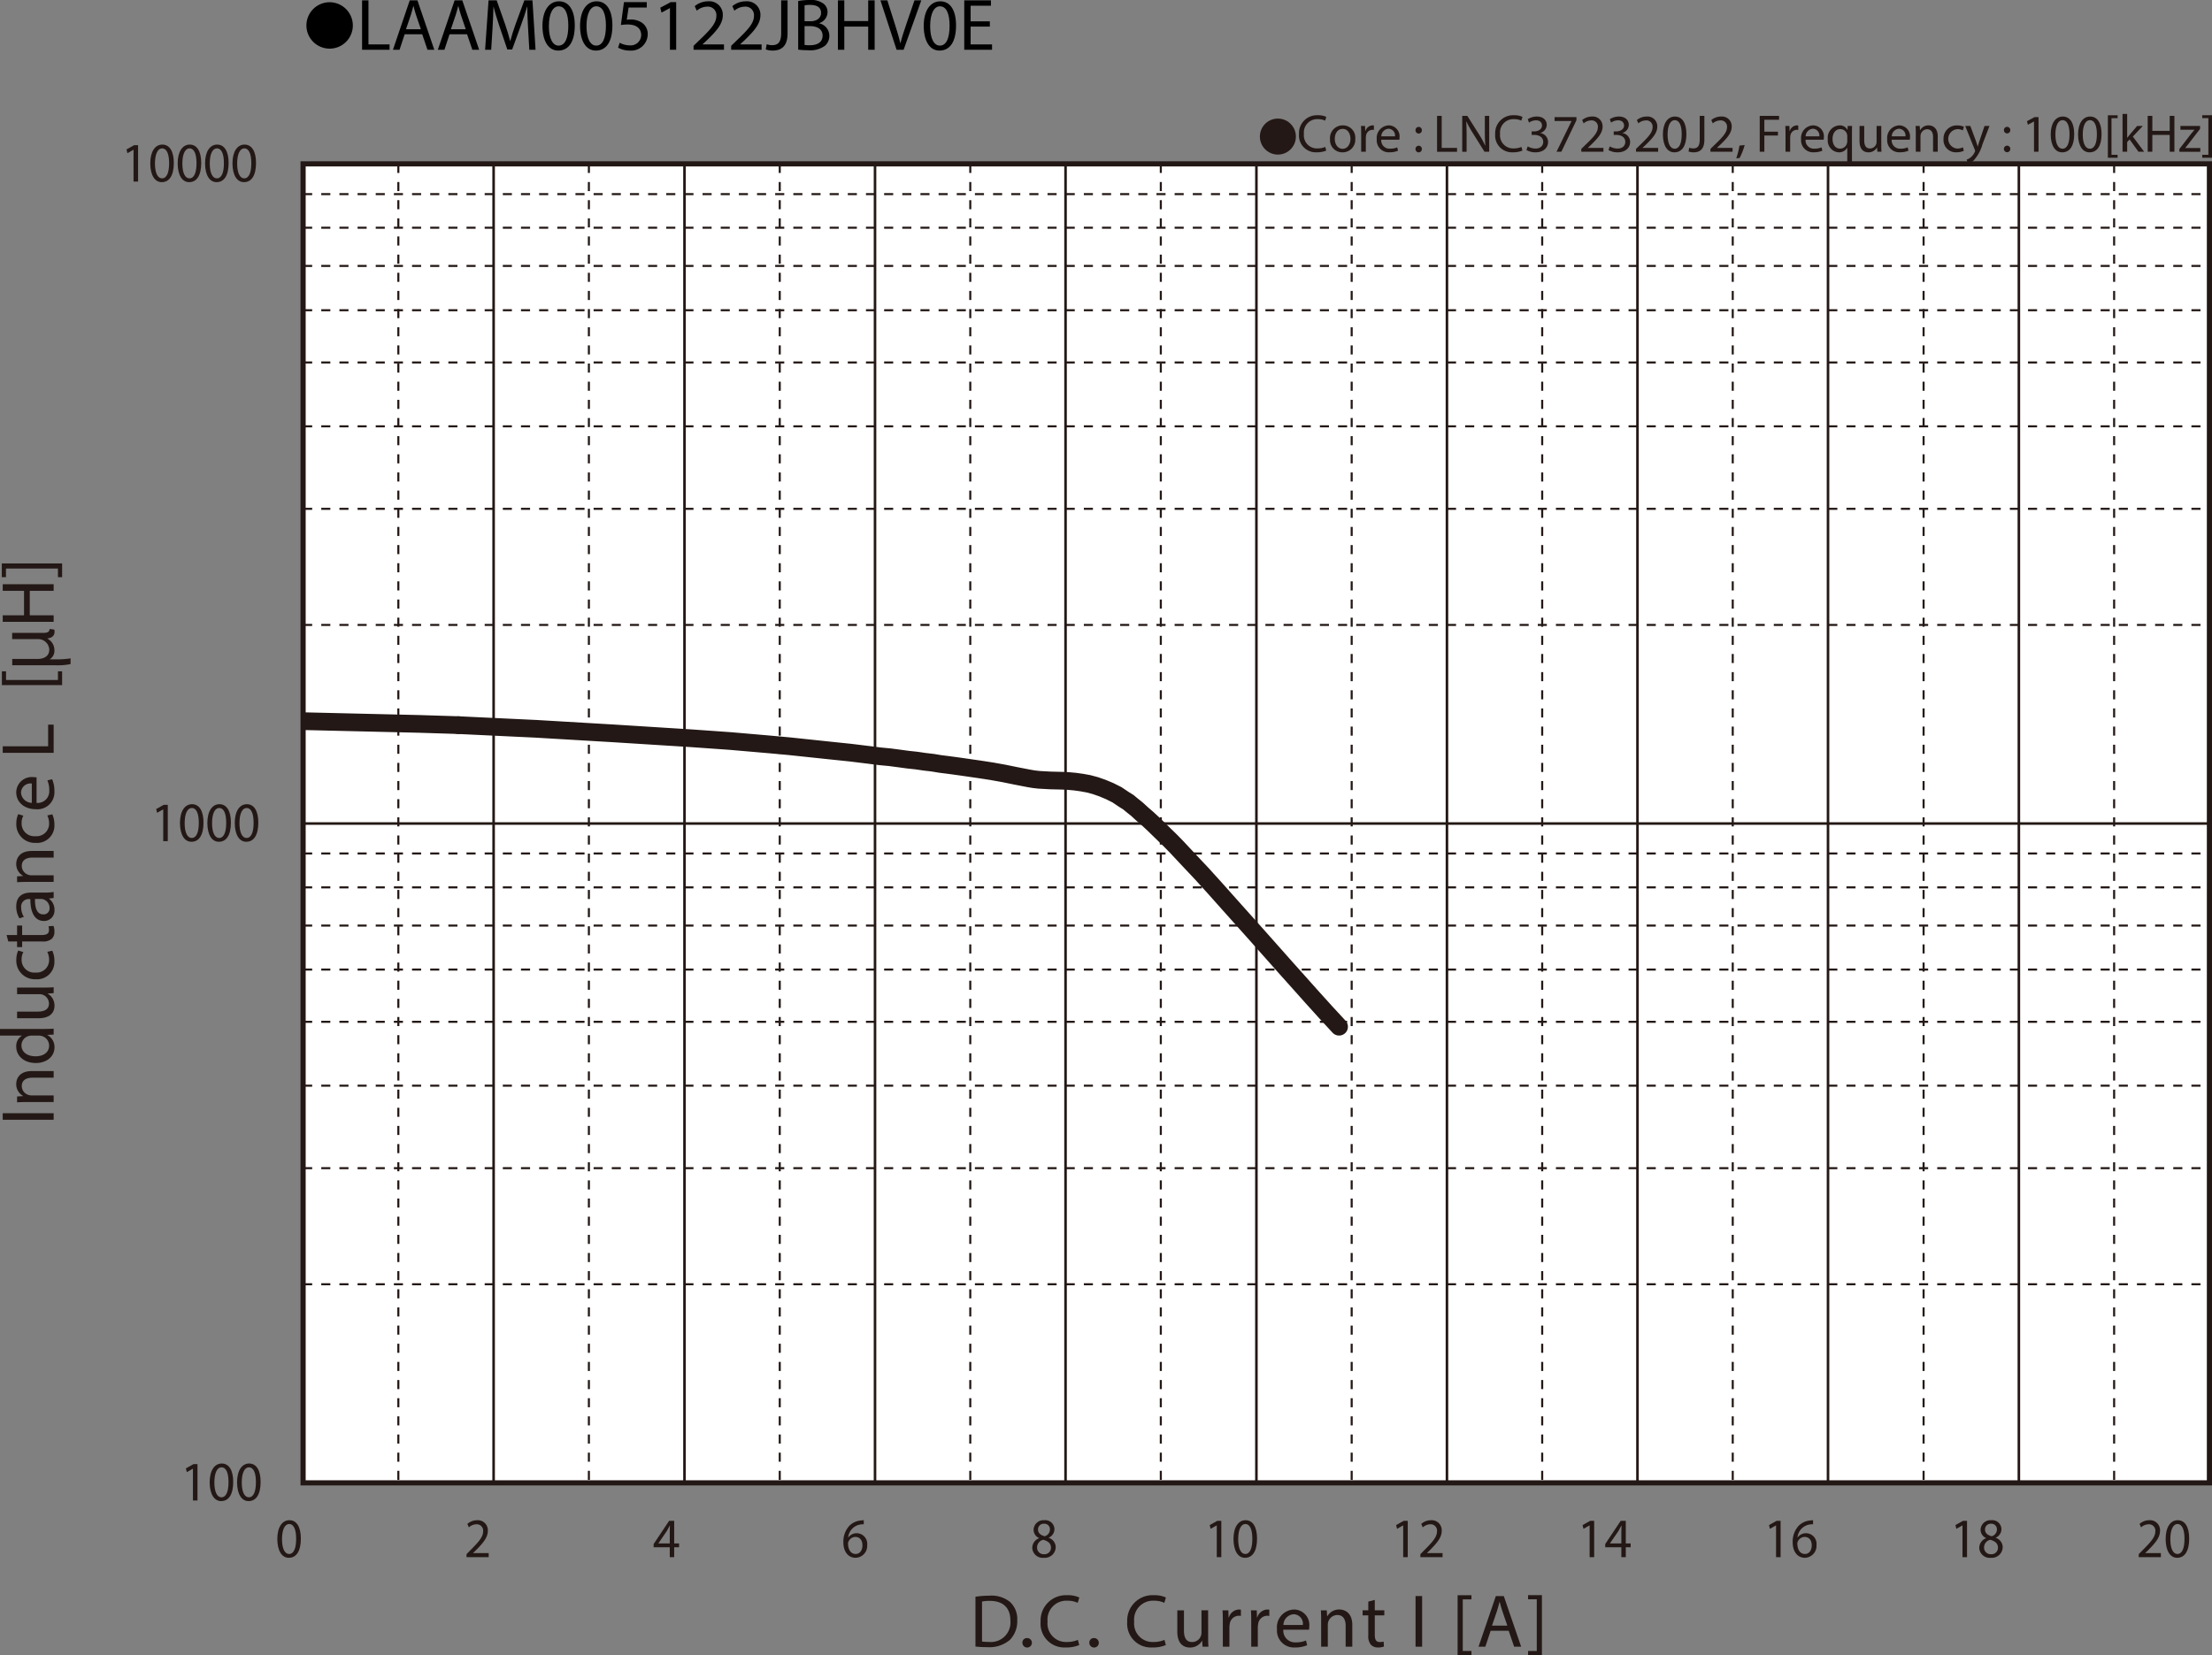 <svg id="レイヤー_1" data-name="レイヤー 1" xmlns="http://www.w3.org/2000/svg" xmlns:xlink="http://www.w3.org/1999/xlink" viewBox="0 0 331.857 248.379">
  <rect x="0" y="0" width="331.857" height="248.379" fill="#808080" stroke="none"/>
  <defs>
    <style>
      .cls-1, .cls-4, .cls-5, .cls-6, .cls-8 {
        fill: none;
      }

      .cls-2 {
        fill: #231815;
      }

      .cls-3 {
        fill: #fff;
      }

      .cls-4, .cls-5, .cls-6, .cls-8 {
        stroke: #231815;
      }

      .cls-4, .cls-5 {
        stroke-miterlimit: 3.864;
      }

      .cls-4 {
        stroke-width: 0.309px;
        stroke-dasharray: 1.362 1.362;
      }

      .cls-5 {
        stroke-width: 0.386px;
      }

      .cls-6 {
        stroke-miterlimit: 10;
        stroke-width: 0.773px;
      }

      .cls-7 {
        clip-path: url(#clip-path);
      }

      .cls-8 {
        stroke-linecap: round;
        stroke-linejoin: round;
        stroke-width: 2.656px;
      }
    </style>
    <clipPath id="clip-path" transform="translate(-1.921 -9.944)">
      <rect class="cls-1" x="47.416" y="116.645" width="25.051" height="3.759"/>
    </clipPath>
  </defs>
  <title>AM_DC-Bias2-LAAM005122JBHV0E</title>
  <g>
    <path class="cls-2" d="M193.637,27.741a2.699,2.699,0,1,1-2.699,2.698A2.695,2.695,0,0,1,193.637,27.741Z" transform="translate(-1.921 -9.944)"/>
    <path class="cls-2" d="M200.892,32.542a3.453,3.453,0,0,1-1.423.256,2.519,2.519,0,0,1-2.663-2.727,2.682,2.682,0,0,1,2.814-2.831,2.891,2.891,0,0,1,1.279.24l-.167.568a2.54,2.54,0,0,0-1.088-.224,2.004,2.004,0,0,0-2.103,2.223,1.959,1.959,0,0,0,2.071,2.167,2.789,2.789,0,0,0,1.136-.224Z" transform="translate(-1.921 -9.944)"/>
    <path class="cls-2" d="M205.244,30.751a1.892,1.892,0,0,1-1.928,2.055,1.84,1.84,0,0,1-1.855-1.991,1.89,1.89,0,0,1,1.919-2.055A1.833,1.833,0,0,1,205.244,30.751Zm-3.07.04c0,.847.487,1.487,1.176,1.487.671,0,1.175-.631,1.175-1.503,0-.656-.328-1.487-1.159-1.487S202.174,30.055,202.174,30.791Z" transform="translate(-1.921 -9.944)"/>
    <path class="cls-2" d="M206.133,30.055c0-.456-.008-.848-.031-1.208h.615l.024.76h.032a1.161,1.161,0,0,1,1.071-.848.765.765,0,0,1,.2.024v.664a1.051,1.051,0,0,0-.24-.024.986.986,0,0,0-.943.903,2.023,2.023,0,0,0-.032.328v2.063h-.696Z" transform="translate(-1.921 -9.944)"/>
    <path class="cls-2" d="M209.142,30.911a1.24,1.24,0,0,0,1.327,1.343,2.544,2.544,0,0,0,1.071-.2l.12.503a3.129,3.129,0,0,1-1.287.24,1.798,1.798,0,0,1-1.903-1.951,1.879,1.879,0,0,1,1.815-2.087,1.639,1.639,0,0,1,1.599,1.823,2.477,2.477,0,0,1-.024.328Zm2.062-.503a1.001,1.001,0,0,0-.976-1.143,1.166,1.166,0,0,0-1.079,1.143Z" transform="translate(-1.921 -9.944)"/>
    <path class="cls-2" d="M214.285,29.487a.476.476,0,1,1,.951,0,.476.476,0,1,1-.951,0Zm0,2.823a.476.476,0,1,1,.951,0,.476.476,0,1,1-.951,0Z" transform="translate(-1.921 -9.944)"/>
    <path class="cls-2" d="M217.518,27.329h.695v4.806h2.303v.584h-2.998Z" transform="translate(-1.921 -9.944)"/>
    <path class="cls-2" d="M221.293,32.718V27.329h.76l1.727,2.727a15.176,15.176,0,0,1,.968,1.751l.017-.008c-.065-.72-.08-1.375-.08-2.215V27.329h.655v5.389h-.704l-1.711-2.734a17.14,17.14,0,0,1-1.007-1.799l-.024.008c.04.68.057,1.327.057,2.223v2.303Z" transform="translate(-1.921 -9.944)"/>
    <path class="cls-2" d="M230.323,32.542a3.452,3.452,0,0,1-1.423.256,2.519,2.519,0,0,1-2.663-2.727,2.682,2.682,0,0,1,2.814-2.831,2.891,2.891,0,0,1,1.279.24l-.167.568a2.541,2.541,0,0,0-1.088-.224,2.004,2.004,0,0,0-2.103,2.223,1.959,1.959,0,0,0,2.071,2.167A2.79,2.79,0,0,0,230.18,31.99Z" transform="translate(-1.921 -9.944)"/>
    <path class="cls-2" d="M231.117,31.91a2.351,2.351,0,0,0,1.151.328c.903,0,1.183-.576,1.175-1.008-.008-.728-.663-1.039-1.343-1.039h-.392v-.528h.392c.512,0,1.159-.264,1.159-.879,0-.416-.264-.784-.911-.784a1.911,1.911,0,0,0-1.04.344l-.184-.512a2.472,2.472,0,0,1,1.359-.4c1.023,0,1.487.608,1.487,1.239a1.29,1.29,0,0,1-.96,1.224v.016a1.354,1.354,0,0,1,1.16,1.335c0,.832-.648,1.559-1.895,1.559a2.64,2.64,0,0,1-1.351-.352Z" transform="translate(-1.921 -9.944)"/>
    <path class="cls-2" d="M238.428,27.52v.464l-2.264,4.733h-.727l2.254-4.598v-.016h-2.543v-.584Z" transform="translate(-1.921 -9.944)"/>
    <path class="cls-2" d="M239.157,32.718v-.432l.552-.536c1.327-1.264,1.927-1.935,1.935-2.719a.927.927,0,0,0-1.031-1.015,1.772,1.772,0,0,0-1.103.44l-.224-.496a2.279,2.279,0,0,1,1.471-.528,1.463,1.463,0,0,1,1.592,1.511c0,.96-.695,1.735-1.791,2.791l-.416.384v.016h2.335v.584Z" transform="translate(-1.921 -9.944)"/>
    <path class="cls-2" d="M243.429,31.91a2.351,2.351,0,0,0,1.151.328c.903,0,1.184-.576,1.176-1.008-.009-.728-.664-1.039-1.344-1.039h-.392v-.528h.392c.512,0,1.159-.264,1.159-.879,0-.416-.264-.784-.911-.784a1.902,1.902,0,0,0-1.039.344l-.185-.512a2.475,2.475,0,0,1,1.359-.4c1.023,0,1.487.608,1.487,1.239a1.292,1.292,0,0,1-.959,1.224v.016a1.354,1.354,0,0,1,1.158,1.335c0,.832-.646,1.559-1.895,1.559a2.642,2.642,0,0,1-1.352-.352Z" transform="translate(-1.921 -9.944)"/>
    <path class="cls-2" d="M247.365,32.718v-.432l.551-.536c1.328-1.264,1.928-1.935,1.936-2.719a.927.927,0,0,0-1.031-1.015,1.769,1.769,0,0,0-1.103.44l-.225-.496a2.284,2.284,0,0,1,1.472-.528,1.462,1.462,0,0,1,1.591,1.511c0,.96-.695,1.735-1.791,2.791l-.416.384v.016h2.335v.584Z" transform="translate(-1.921 -9.944)"/>
    <path class="cls-2" d="M254.923,30.064c0,1.767-.655,2.742-1.808,2.742-1.015,0-1.703-.951-1.719-2.67,0-1.743.752-2.703,1.807-2.703C254.299,27.433,254.923,28.408,254.923,30.064Zm-2.822.08c0,1.351.415,2.119,1.056,2.119.719,0,1.062-.84,1.062-2.167,0-1.279-.327-2.119-1.055-2.119C252.548,27.977,252.101,28.728,252.101,30.143Z" transform="translate(-1.921 -9.944)"/>
    <path class="cls-2" d="M256.924,27.329h.695v3.606c0,1.432-.703,1.871-1.631,1.871a2.241,2.241,0,0,1-.743-.128l.103-.567a1.671,1.671,0,0,0,.584.103c.624,0,.991-.28.991-1.335Z" transform="translate(-1.921 -9.944)"/>
    <path class="cls-2" d="M258.533,32.718v-.432l.551-.536c1.328-1.264,1.928-1.935,1.935-2.719a.927.927,0,0,0-1.031-1.015,1.769,1.769,0,0,0-1.103.44L258.66,27.96a2.284,2.284,0,0,1,1.472-.528,1.462,1.462,0,0,1,1.591,1.511c0,.96-.695,1.735-1.791,2.791l-.416.384v.016h2.335v.584Z" transform="translate(-1.921 -9.944)"/>
    <path class="cls-2" d="M262.404,33.701a11.504,11.504,0,0,0,.48-1.911l.784-.08a9.748,9.748,0,0,1-.76,1.943Z" transform="translate(-1.921 -9.944)"/>
    <path class="cls-2" d="M265.924,27.329h2.902v.584h-2.207v1.791h2.039v.576h-2.039v2.438h-.695Z" transform="translate(-1.921 -9.944)"/>
    <path class="cls-2" d="M269.796,30.055c0-.456-.008-.848-.032-1.208h.616l.024.76h.031a1.161,1.161,0,0,1,1.072-.848.757.757,0,0,1,.199.024v.664a1.051,1.051,0,0,0-.24-.024.987.987,0,0,0-.943.903,2.029,2.029,0,0,0-.031.328v2.063h-.696Z" transform="translate(-1.921 -9.944)"/>
    <path class="cls-2" d="M272.804,30.911a1.24,1.24,0,0,0,1.327,1.343,2.544,2.544,0,0,0,1.071-.2l.12.503a3.128,3.128,0,0,1-1.287.24,1.798,1.798,0,0,1-1.903-1.951,1.879,1.879,0,0,1,1.815-2.087,1.639,1.639,0,0,1,1.599,1.823,2.477,2.477,0,0,1-.024.328Zm2.062-.503a1.001,1.001,0,0,0-.976-1.143,1.166,1.166,0,0,0-1.079,1.143Z" transform="translate(-1.921 -9.944)"/>
    <path class="cls-2" d="M279.059,32.118h-.016a1.379,1.379,0,0,1-1.264.688,1.765,1.765,0,0,1-1.639-1.959,1.854,1.854,0,0,1,1.75-2.087,1.27,1.27,0,0,1,1.191.672h.017l.024-.584h.663c-.016.328-.024.664-.024,1.063v4.39h-.703Zm0-1.703a1.224,1.224,0,0,0-.031-.296A1.029,1.029,0,0,0,278.02,29.32c-.729,0-1.168.616-1.168,1.487,0,.768.368,1.44,1.143,1.44a1.048,1.048,0,0,0,1.008-.768,1.172,1.172,0,0,0,.056-.336Z" transform="translate(-1.921 -9.944)"/>
    <path class="cls-2" d="M284.162,31.662c0,.4.008.752.032,1.056h-.624l-.039-.632h-.017a1.457,1.457,0,0,1-1.279.72c-.608,0-1.335-.336-1.335-1.695V28.848h.703v2.143c0,.736.225,1.232.863,1.232a.992.992,0,0,0,.992-1v-2.375h.703Z" transform="translate(-1.921 -9.944)"/>
    <path class="cls-2" d="M285.724,30.911a1.24,1.24,0,0,0,1.327,1.343,2.545,2.545,0,0,0,1.071-.2l.12.503a3.128,3.128,0,0,1-1.287.24,1.798,1.798,0,0,1-1.903-1.951,1.879,1.879,0,0,1,1.815-2.087,1.639,1.639,0,0,1,1.599,1.823,2.477,2.477,0,0,1-.024.328Zm2.062-.503a1.001,1.001,0,0,0-.976-1.143,1.166,1.166,0,0,0-1.079,1.143Z" transform="translate(-1.921 -9.944)"/>
    <path class="cls-2" d="M289.34,29.895c0-.4-.008-.728-.032-1.048h.624l.039.64h.017a1.424,1.424,0,0,1,1.279-.728c.536,0,1.367.32,1.367,1.647v2.311H291.93v-2.231c0-.624-.232-1.143-.894-1.143a.997.997,0,0,0-.943.72.977.977,0,0,0-.049.328v2.327H289.34Z" transform="translate(-1.921 -9.944)"/>
    <path class="cls-2" d="M296.538,32.574a2.59,2.59,0,0,1-1.111.224A1.839,1.839,0,0,1,293.5,30.823a1.966,1.966,0,0,1,2.078-2.055,2.354,2.354,0,0,1,.976.2l-.159.544a1.629,1.629,0,0,0-.816-.184,1.459,1.459,0,0,0-.023,2.911,1.989,1.989,0,0,0,.863-.192Z" transform="translate(-1.921 -9.944)"/>
    <path class="cls-2" d="M297.523,28.848l.848,2.287c.088.256.184.559.248.791h.016c.072-.232.152-.528.248-.808l.768-2.271h.744l-1.056,2.759a5.9,5.9,0,0,1-1.327,2.423,1.91,1.91,0,0,1-.863.456l-.177-.592a1.862,1.862,0,0,0,.616-.344,2.141,2.141,0,0,0,.592-.784.521.521,0,0,0,.056-.168.632.632,0,0,0-.048-.184l-1.432-3.566Z" transform="translate(-1.921 -9.944)"/>
    <path class="cls-2" d="M302.563,29.487a.477.477,0,1,1,.952,0,.476.476,0,1,1-.952,0Zm0,2.823a.477.477,0,1,1,.952,0,.476.476,0,1,1-.952,0Z" transform="translate(-1.921 -9.944)"/>
    <path class="cls-2" d="M307.074,28.176h-.016l-.904.488-.135-.536,1.135-.608h.6v5.197h-.68Z" transform="translate(-1.921 -9.944)"/>
    <path class="cls-2" d="M313.106,30.064c0,1.767-.656,2.742-1.807,2.742-1.016,0-1.703-.951-1.72-2.67,0-1.743.752-2.703,1.808-2.703C312.482,27.433,313.106,28.408,313.106,30.064Zm-2.822.08c0,1.351.416,2.119,1.055,2.119.721,0,1.064-.84,1.064-2.167,0-1.279-.328-2.119-1.057-2.119C310.731,27.977,310.283,28.728,310.283,30.143Z" transform="translate(-1.921 -9.944)"/>
    <path class="cls-2" d="M317.209,30.064c0,1.767-.655,2.742-1.807,2.742-1.016,0-1.703-.951-1.719-2.67,0-1.743.752-2.703,1.807-2.703C316.586,27.433,317.209,28.408,317.209,30.064Zm-2.822.08c0,1.351.416,2.119,1.056,2.119.72,0,1.063-.84,1.063-2.167,0-1.279-.328-2.119-1.056-2.119C314.835,27.977,314.387,28.728,314.387,30.143Z" transform="translate(-1.921 -9.944)"/>
    <path class="cls-2" d="M318.154,33.613V27.241h1.463v.44h-.919v5.493h.919v.44Z" transform="translate(-1.921 -9.944)"/>
    <path class="cls-2" d="M321.051,30.623h.016c.096-.136.232-.304.344-.44l1.135-1.335h.848l-1.494,1.591,1.703,2.279h-.857l-1.335-1.855-.359.4v1.455h-.696V27.041h.696Z" transform="translate(-1.921 -9.944)"/>
    <path class="cls-2" d="M324.826,27.329v2.255h2.606V27.329h.704v5.389h-.704V30.191h-2.606v2.526h-.695V27.329Z" transform="translate(-1.921 -9.944)"/>
    <path class="cls-2" d="M328.883,32.31l1.752-2.279c.168-.208.327-.392.503-.6v-.016H329.043v-.568h2.951l-.009.44-1.728,2.247c-.159.216-.319.408-.495.608v.016h2.263v.56h-3.143Z" transform="translate(-1.921 -9.944)"/>
    <path class="cls-2" d="M333.778,27.233v6.38h-1.464v-.44h.92V27.672h-.92v-.44Z" transform="translate(-1.921 -9.944)"/>
  </g>
  <g>
    <path d="M54.856,13.797a3.482,3.482,0,1,1-3.478-3.518A3.496,3.496,0,0,1,54.856,13.797Z" transform="translate(-1.921 -9.944)"/>
    <path d="M56.241,9.999h.958v6.612h3.168v.803h-4.126Z" transform="translate(-1.921 -9.944)"/>
    <path d="M62.632,15.082l-.77,2.333h-.99l2.52-7.415h1.155l2.53,7.415h-1.023l-.792-2.333Zm2.432-.748-.726-2.134c-.165-.484-.275-.924-.385-1.353H63.93c-.11.44-.231.891-.374,1.342l-.726,2.145Z" transform="translate(-1.921 -9.944)"/>
    <path d="M69.364,15.082l-.77,2.333h-.99l2.52-7.415h1.155l2.53,7.415H72.785l-.792-2.333Zm2.432-.748-.726-2.134c-.165-.484-.275-.924-.385-1.353h-.022c-.11.44-.231.891-.374,1.342l-.726,2.145Z" transform="translate(-1.921 -9.944)"/>
    <path d="M81.145,14.158c-.055-1.034-.121-2.277-.11-3.202h-.033c-.253.869-.561,1.793-.935,2.816L78.758,17.37h-.726L76.833,13.838c-.352-1.045-.649-2.002-.858-2.882h-.022c-.022.924-.077,2.167-.143,3.278l-.198,3.18h-.913l.517-7.415H76.437l1.265,3.586c.308.913.561,1.728.748,2.498h.033c.187-.748.451-1.562.781-2.498l1.32-3.586h1.221l.462,7.415h-.935Z" transform="translate(-1.921 -9.944)"/>
    <path d="M88.152,13.762c0,2.431-.902,3.773-2.486,3.773-1.397,0-2.343-1.309-2.365-3.675,0-2.398,1.034-3.718,2.486-3.718C87.294,10.142,88.152,11.484,88.152,13.762Zm-3.883.11c0,1.859.572,2.916,1.452,2.916.99,0,1.463-1.155,1.463-2.981,0-1.76-.451-2.916-1.452-2.916C84.885,10.89,84.269,11.924,84.269,13.872Z" transform="translate(-1.921 -9.944)"/>
    <path d="M93.795,13.762c0,2.431-.902,3.773-2.486,3.773-1.397,0-2.343-1.309-2.365-3.675,0-2.398,1.034-3.718,2.486-3.718C92.937,10.142,93.795,11.484,93.795,13.762Zm-3.883.11c0,1.859.572,2.916,1.452,2.916.99,0,1.463-1.155,1.463-2.981,0-1.76-.451-2.916-1.452-2.916C90.528,10.89,89.912,11.924,89.912,13.872Z" transform="translate(-1.921 -9.944)"/>
    <path d="M98.954,11.077H96.226l-.275,1.837a3.821,3.821,0,0,1,.583-.044,3.022,3.022,0,0,1,1.54.385,2.038,2.038,0,0,1,1.023,1.837,2.481,2.481,0,0,1-2.663,2.442,3.506,3.506,0,0,1-1.782-.44l.242-.737a3.198,3.198,0,0,0,1.529.396,1.578,1.578,0,0,0,1.694-1.551c-.011-.924-.627-1.584-2.058-1.584a7.467,7.467,0,0,0-.99.077l.462-3.432h3.421Z" transform="translate(-1.921 -9.944)"/>
    <path d="M102.43,11.165h-.022l-1.243.671-.187-.737,1.562-.836h.825v7.151H102.43Z" transform="translate(-1.921 -9.944)"/>
    <path d="M105.972,17.414V16.82l.759-.737c1.826-1.738,2.651-2.663,2.662-3.741a1.276,1.276,0,0,0-1.419-1.397,2.436,2.436,0,0,0-1.518.605l-.308-.682a3.138,3.138,0,0,1,2.024-.726,2.012,2.012,0,0,1,2.189,2.079c0,1.32-.957,2.388-2.464,3.84l-.572.528v.022h3.212v.803Z" transform="translate(-1.921 -9.944)"/>
    <path d="M111.615,17.414V16.82l.759-.737c1.826-1.738,2.651-2.663,2.662-3.741a1.276,1.276,0,0,0-1.419-1.397,2.437,2.437,0,0,0-1.519.605l-.308-.682a3.138,3.138,0,0,1,2.024-.726,2.012,2.012,0,0,1,2.19,2.079c0,1.32-.957,2.388-2.464,3.84l-.572.528v.022H116.18v.803Z" transform="translate(-1.921 -9.944)"/>
    <path d="M119.117,9.999h.957v4.962c0,1.969-.968,2.574-2.244,2.574a3.1,3.1,0,0,1-1.024-.176l.143-.781a2.29,2.29,0,0,0,.803.143c.858,0,1.364-.385,1.364-1.837Z" transform="translate(-1.921 -9.944)"/>
    <path d="M121.668,10.098a9.251,9.251,0,0,1,1.75-.154,3.064,3.064,0,0,1,2.035.539,1.554,1.554,0,0,1,.616,1.31,1.761,1.761,0,0,1-1.254,1.628v.022a1.912,1.912,0,0,1,1.529,1.859,1.999,1.999,0,0,1-.627,1.485,3.723,3.723,0,0,1-2.563.693,11.217,11.217,0,0,1-1.485-.088Zm.958,3.036h.869c1.012,0,1.606-.528,1.606-1.243,0-.869-.66-1.21-1.628-1.21a4.088,4.088,0,0,0-.847.066Zm0,3.554a5.089,5.089,0,0,0,.803.044c.99,0,1.903-.363,1.903-1.441,0-1.012-.869-1.43-1.914-1.43h-.792Z" transform="translate(-1.921 -9.944)"/>
    <path d="M128.588,9.999v3.103h3.586V9.999h.968v7.415h-.968V13.938h-3.586v3.477H127.63V9.999Z" transform="translate(-1.921 -9.944)"/>
    <path d="M136.431,17.414,134.01,9.999h1.034L136.2,13.651c.319,1.001.594,1.903.792,2.772h.022c.209-.858.517-1.793.847-2.761l1.254-3.664h1.023l-2.651,7.415Z" transform="translate(-1.921 -9.944)"/>
    <path d="M145.352,13.762c0,2.431-.902,3.773-2.486,3.773-1.397,0-2.343-1.309-2.365-3.675,0-2.398,1.034-3.718,2.486-3.718C144.494,10.142,145.352,11.484,145.352,13.762Zm-3.883.11c0,1.859.572,2.916,1.452,2.916.99,0,1.463-1.155,1.463-2.981,0-1.76-.451-2.916-1.452-2.916C142.085,10.89,141.469,11.924,141.469,13.872Z" transform="translate(-1.921 -9.944)"/>
    <path d="M150.423,13.938H147.541v2.673h3.212v.803h-4.17V9.999h4.005v.803H147.541v2.343h2.882Z" transform="translate(-1.921 -9.944)"/>
  </g>
  <rect class="cls-3" x="45.495" y="24.63" width="286.012" height="197.929"/>
  <path class="cls-4" d="M47.394,39.075H333.39M47.394,44.118H333.39M47.394,49.851H333.39M47.394,56.5H333.39M47.394,64.338H333.39M47.394,73.922H333.39M47.394,86.301H333.39M47.394,103.726H333.39M47.394,138.021H333.39M47.394,143.11H333.39M47.394,148.843H333.39M47.394,155.444H333.39m-285.997,7.84H333.39M47.394,172.869H333.39M47.394,185.248H333.39M47.394,202.67H333.39" transform="translate(-1.921 -9.944)"/>
  <path class="cls-5" d="M47.394,34.535H333.39M47.394,133.528H333.39" transform="translate(-1.921 -9.944)"/>
  <path class="cls-4" d="M319.095,34.535V232.471M290.51,34.535V232.471M261.877,34.535V232.471M233.29,34.535V232.471M204.707,34.535V232.471M176.074,34.535V232.471M147.488,34.535V232.471M118.903,34.535V232.471M90.269,34.535V232.471M61.684,34.535V232.471" transform="translate(-1.921 -9.944)"/>
  <path class="cls-5" d="M333.39,34.535V232.471M304.804,34.535V232.471M276.17,34.535V232.471M247.584,34.535V232.471M219.001,34.535V232.471M190.415,34.535V232.471M161.78,34.535V232.471M133.197,34.535V232.471M104.612,34.535V232.471M75.976,34.535V232.471" transform="translate(-1.921 -9.944)"/>
  <rect class="cls-6" x="45.473" y="24.591" width="285.997" height="197.937"/>
  <g class="cls-7">
    <polyline class="cls-8" points="45.473 108.224 62.951 108.636 68.777 108.819"/>
  </g>
  <path class="cls-8" d="M70.698,118.763l11.654.552,11.654.687m0,0,11.651.733,5.876.415,5.826.504m0,0,2.989.274,6.077.642,3.087.321,2.987.366,1.445.185,1.444.135,1.392.183,1.344.182,1.297.139,1.244.182m0,0,1.196.138,1.095.183,1.095.138,1.047.139.994.138,2.838.41,1.794.277,1.792.321,1.794.366,1.892.367m0,0,.797.138.798.09,1.693.094,1.791.044.947.045.997.094.995.138.998.182,1.042.277,1.046.366,1.097.459,1.095.549,1.096.736.598.366.547.457m0,0,.749.598.747.687.797.687.846.781.848.825,1.791,1.741.897.916,1.891,2.019,1.943,2.062,1.992,2.2,2.043,2.293,4.182,4.678,4.231,4.769,2.092,2.339,2.043,2.29,1.993,2.204,1.991,2.156" transform="translate(-1.921 -9.944)"/>
  <g>
    <path class="cls-2" d="M30.867,230.351h-.016l-.905.512L29.81,230.3l1.138-.638h.601v5.455h-.681Z" transform="translate(-1.921 -9.944)"/>
    <path class="cls-2" d="M36.909,232.331c0,1.854-.657,2.879-1.811,2.879-1.018,0-1.706-.999-1.722-2.804,0-1.829.753-2.836,1.81-2.836C36.284,229.57,36.909,230.594,36.909,232.331Zm-2.828.084c0,1.418.417,2.224,1.058,2.224.721,0,1.065-.881,1.065-2.274,0-1.343-.329-2.224-1.058-2.224C34.53,230.141,34.081,230.93,34.081,232.415Z" transform="translate(-1.921 -9.944)"/>
    <path class="cls-2" d="M41.02,232.331c0,1.854-.657,2.879-1.81,2.879-1.018,0-1.707-.999-1.722-2.804,0-1.829.753-2.836,1.81-2.836C40.395,229.57,41.02,230.594,41.02,232.331Zm-2.828.084c0,1.418.416,2.224,1.058,2.224.721,0,1.065-.881,1.065-2.274,0-1.343-.329-2.224-1.058-2.224C38.641,230.141,38.192,230.93,38.192,232.415Z" transform="translate(-1.921 -9.944)"/>
  </g>
  <g>
    <path class="cls-2" d="M26.41,131.407H26.394l-.905.512-.136-.562,1.138-.638h.601v5.455H26.41Z" transform="translate(-1.921 -9.944)"/>
    <path class="cls-2" d="M32.452,133.388c0,1.855-.657,2.878-1.81,2.878-1.018,0-1.706-.999-1.722-2.803,0-1.829.753-2.836,1.81-2.836C31.827,130.627,32.452,131.651,32.452,133.388Zm-2.828.084c0,1.418.417,2.224,1.058,2.224.721,0,1.065-.881,1.065-2.274,0-1.343-.329-2.224-1.058-2.224C30.073,131.198,29.624,131.986,29.624,133.472Z" transform="translate(-1.921 -9.944)"/>
    <path class="cls-2" d="M36.563,133.388c0,1.855-.657,2.878-1.811,2.878-1.018,0-1.706-.999-1.722-2.803,0-1.829.753-2.836,1.81-2.836C35.938,130.627,36.563,131.651,36.563,133.388Zm-2.828.084c0,1.418.416,2.224,1.058,2.224.721,0,1.065-.881,1.065-2.274,0-1.343-.329-2.224-1.058-2.224C34.184,131.198,33.735,131.986,33.735,133.472Z" transform="translate(-1.921 -9.944)"/>
    <path class="cls-2" d="M40.674,133.388c0,1.855-.657,2.878-1.81,2.878-1.018,0-1.707-.999-1.722-2.803,0-1.829.753-2.836,1.81-2.836C40.049,130.627,40.674,131.651,40.674,133.388Zm-2.828.084c0,1.418.416,2.224,1.058,2.224.721,0,1.065-.881,1.065-2.274,0-1.343-.329-2.224-1.058-2.224C38.295,131.198,37.846,131.986,37.846,133.472Z" transform="translate(-1.921 -9.944)"/>
  </g>
  <g>
    <path class="cls-2" d="M21.955,32.421H21.939l-.905.512-.136-.562,1.138-.638h.601V37.188h-.681Z" transform="translate(-1.921 -9.944)"/>
    <path class="cls-2" d="M27.997,34.402c0,1.854-.657,2.878-1.811,2.878-1.018,0-1.706-.999-1.722-2.803,0-1.829.753-2.837,1.81-2.837C27.372,31.641,27.997,32.665,27.997,34.402Zm-2.828.084c0,1.418.417,2.224,1.058,2.224.721,0,1.065-.881,1.065-2.274,0-1.343-.329-2.224-1.058-2.224C25.618,32.211,25.169,33,25.169,34.486Z" transform="translate(-1.921 -9.944)"/>
    <path class="cls-2" d="M32.108,34.402c0,1.854-.657,2.878-1.81,2.878-1.018,0-1.707-.999-1.722-2.803,0-1.829.753-2.837,1.81-2.837C31.483,31.641,32.108,32.665,32.108,34.402Zm-2.828.084c0,1.418.416,2.224,1.058,2.224.721,0,1.065-.881,1.065-2.274,0-1.343-.329-2.224-1.058-2.224C29.729,32.211,29.28,33,29.28,34.486Z" transform="translate(-1.921 -9.944)"/>
    <path class="cls-2" d="M36.219,34.402c0,1.854-.657,2.878-1.81,2.878-1.018,0-1.707-.999-1.722-2.803,0-1.829.753-2.837,1.81-2.837C35.594,31.641,36.219,32.665,36.219,34.402Zm-2.828.084c0,1.418.416,2.224,1.058,2.224.721,0,1.065-.881,1.065-2.274,0-1.343-.329-2.224-1.058-2.224C33.84,32.211,33.391,33,33.391,34.486Z" transform="translate(-1.921 -9.944)"/>
    <path class="cls-2" d="M40.33,34.402c0,1.854-.657,2.878-1.811,2.878-1.018,0-1.706-.999-1.722-2.803,0-1.829.753-2.837,1.81-2.837C39.705,31.641,40.33,32.665,40.33,34.402Zm-2.828.084c0,1.418.417,2.224,1.058,2.224.721,0,1.065-.881,1.065-2.274,0-1.343-.329-2.224-1.058-2.224C37.951,32.211,37.502,33,37.502,34.486Z" transform="translate(-1.921 -9.944)"/>
  </g>
  <g>
    <path class="cls-2" d="M148.264,249.561a14.277,14.277,0,0,1,2.098-.157,4.391,4.391,0,0,1,3.095.947,3.488,3.488,0,0,1,1.077,2.728,4.005,4.005,0,0,1-1.1,2.954,4.72,4.72,0,0,1-3.378,1.094,15.976,15.976,0,0,1-1.792-.09Zm.986,6.721a6.288,6.288,0,0,0,.998.057,2.93,2.93,0,0,0,3.254-3.225c.011-1.793-1.009-2.933-3.096-2.933a5.683,5.683,0,0,0-1.156.102Z" transform="translate(-1.921 -9.944)"/>
    <path class="cls-2" d="M155.31,256.475a.668.668,0,0,1,.68-.711.711.711,0,1,1-.68.711Z" transform="translate(-1.921 -9.944)"/>
    <path class="cls-2" d="M163.834,256.812a4.912,4.912,0,0,1-2.018.36,3.561,3.561,0,0,1-3.775-3.845,3.793,3.793,0,0,1,3.99-3.992,4.106,4.106,0,0,1,1.814.339l-.238.801a3.605,3.605,0,0,0-1.542-.316,2.833,2.833,0,0,0-2.981,3.135,2.77,2.77,0,0,0,2.937,3.057,3.952,3.952,0,0,0,1.609-.316Z" transform="translate(-1.921 -9.944)"/>
    <path class="cls-2" d="M165.349,256.475a.668.668,0,0,1,.68-.711.711.711,0,1,1-.68.711Z" transform="translate(-1.921 -9.944)"/>
    <path class="cls-2" d="M176.828,256.812a4.912,4.912,0,0,1-2.018.36,3.561,3.561,0,0,1-3.775-3.845,3.793,3.793,0,0,1,3.99-3.992,4.106,4.106,0,0,1,1.814.339l-.238.801a3.605,3.605,0,0,0-1.542-.316,2.833,2.833,0,0,0-2.982,3.135,2.77,2.77,0,0,0,2.937,3.057,3.952,3.952,0,0,0,1.609-.316Z" transform="translate(-1.921 -9.944)"/>
    <path class="cls-2" d="M183.173,255.572c0,.563.012,1.06.046,1.488h-.885l-.057-.891h-.022a2.067,2.067,0,0,1-1.815,1.015c-.861,0-1.893-.474-1.893-2.391v-3.191h.997v3.022c0,1.037.317,1.736,1.225,1.736a1.398,1.398,0,0,0,1.406-1.409v-3.35h.997Z" transform="translate(-1.921 -9.944)"/>
    <path class="cls-2" d="M185.378,253.306c0-.643-.011-1.195-.045-1.703h.873l.034,1.071h.045a1.646,1.646,0,0,1,1.52-1.195,1.085,1.085,0,0,1,.283.034v.935a1.515,1.515,0,0,0-.34-.033,1.395,1.395,0,0,0-1.338,1.274,2.812,2.812,0,0,0-.045.463v2.909h-.987Z" transform="translate(-1.921 -9.944)"/>
    <path class="cls-2" d="M189.639,253.306c0-.643-.011-1.195-.045-1.703h.873l.034,1.071h.045a1.646,1.646,0,0,1,1.52-1.195,1.085,1.085,0,0,1,.283.034v.935a1.514,1.514,0,0,0-.34-.033,1.395,1.395,0,0,0-1.338,1.274,2.807,2.807,0,0,0-.046.463v2.909h-.986Z" transform="translate(-1.921 -9.944)"/>
    <path class="cls-2" d="M194.454,254.512a1.754,1.754,0,0,0,1.882,1.895,3.636,3.636,0,0,0,1.52-.281l.17.71a4.461,4.461,0,0,1-1.825.338,2.54,2.54,0,0,1-2.698-2.751,2.655,2.655,0,0,1,2.573-2.943,2.316,2.316,0,0,1,2.268,2.571,3.879,3.879,0,0,1-.033.462Zm2.926-.71a1.415,1.415,0,0,0-1.384-1.612,1.648,1.648,0,0,0-1.53,1.612Z" transform="translate(-1.921 -9.944)"/>
    <path class="cls-2" d="M200.129,253.08c0-.564-.011-1.026-.045-1.478h.885l.057.902h.022a2.019,2.019,0,0,1,1.813-1.026c.76,0,1.94.451,1.94,2.323v3.259h-.998v-3.146c0-.879-.329-1.612-1.27-1.612a1.457,1.457,0,0,0-1.406,1.478v3.281h-.998Z" transform="translate(-1.921 -9.944)"/>
    <path class="cls-2" d="M208.175,250.035v1.567h1.429v.756h-1.429v2.943c0,.677.192,1.06.748,1.06a2.256,2.256,0,0,0,.578-.067l.046.744a2.457,2.457,0,0,1-.885.135,1.387,1.387,0,0,1-1.077-.417,2.014,2.014,0,0,1-.385-1.421v-2.977H206.35v-.756H207.2v-1.308Z" transform="translate(-1.921 -9.944)"/>
    <path class="cls-2" d="M215.277,249.46v7.6h-.986v-7.6Z" transform="translate(-1.921 -9.944)"/>
    <path class="cls-2" d="M220.602,258.323v-8.987h2.074v.62H221.373v7.747h1.304v.62Z" transform="translate(-1.921 -9.944)"/>
    <path class="cls-2" d="M225.555,254.67l-.794,2.391H223.74l2.597-7.6h1.19l2.607,7.6H229.08l-.816-2.391Zm2.505-.767-.748-2.188c-.17-.496-.283-.947-.397-1.387h-.022c-.113.45-.238.913-.386,1.375l-.748,2.199Z" transform="translate(-1.921 -9.944)"/>
    <path class="cls-2" d="M233.247,249.325v8.998h-2.074v-.62h1.304v-7.758h-1.304v-.62Z" transform="translate(-1.921 -9.944)"/>
  </g>
  <g>
    <path class="cls-2" d="M2.329,177.003H9.97v.98H2.329Z" transform="translate(-1.921 -9.944)"/>
    <path class="cls-2" d="M5.968,175.324c-.567,0-1.032.012-1.485.045V174.49l.907-.057v-.022a2.006,2.006,0,0,1-1.032-1.805c0-.755.453-1.928,2.335-1.928H9.97v.992H6.807c-.884,0-1.621.327-1.621,1.263a1.412,1.412,0,0,0,1.02,1.331,1.447,1.447,0,0,0,.465.067H9.97v.992Z" transform="translate(-1.921 -9.944)"/>
    <path class="cls-2" d="M1.921,164.356H8.553c.487,0,1.043-.011,1.417-.045v.891l-.952.046v.022a2.018,2.018,0,0,1,1.077,1.86c0,1.319-1.122,2.334-2.788,2.334-1.826.012-2.948-1.116-2.948-2.446a1.821,1.821,0,0,1,.839-1.647v-.022H1.921Zm4.795.993a1.753,1.753,0,0,0-.419.045,1.461,1.461,0,0,0-1.156,1.432c0,1.026.907,1.636,2.12,1.636,1.111,0,2.029-.542,2.029-1.613a1.493,1.493,0,0,0-1.19-1.454,1.724,1.724,0,0,0-.431-.045Z" transform="translate(-1.921 -9.944)"/>
    <path class="cls-2" d="M8.474,158.147c.567,0,1.066-.012,1.497-.046v.88l-.895.057v.022a2.05,2.05,0,0,1,1.02,1.804c0,.857-.476,1.884-2.403,1.884H4.483v-.992H7.521c1.043,0,1.746-.316,1.746-1.218a1.436,1.436,0,0,0-.907-1.309,1.461,1.461,0,0,0-.51-.09H4.483v-.992Z" transform="translate(-1.921 -9.944)"/>
    <path class="cls-2" d="M9.766,152.612a3.64,3.64,0,0,1,.317,1.567,2.6,2.6,0,0,1-2.8,2.718A2.781,2.781,0,0,1,4.37,153.966a3.311,3.311,0,0,1,.283-1.376l.771.226a2.298,2.298,0,0,0-.261,1.15,1.895,1.895,0,0,0,2.075,1.929A1.877,1.877,0,0,0,9.29,154a2.805,2.805,0,0,0-.272-1.218Z" transform="translate(-1.921 -9.944)"/>
    <path class="cls-2" d="M2.907,150.259H4.483v-1.421h.76v1.421h2.959c.68,0,1.065-.191,1.065-.744a2.187,2.187,0,0,0-.068-.575l.749-.045a2.424,2.424,0,0,1,.136.88,1.373,1.373,0,0,1-.419,1.071,2.044,2.044,0,0,1-1.428.383H5.243v.846h-.76v-.846H3.168Z" transform="translate(-1.921 -9.944)"/>
    <path class="cls-2" d="M9.97,144.703l-.691.078v.034a2.03,2.03,0,0,1,.816,1.669,1.559,1.559,0,0,1-1.576,1.669c-1.327,0-2.052-1.173-2.04-3.281H6.365a1.129,1.129,0,0,0-1.27,1.24,2.711,2.711,0,0,0,.408,1.421l-.658.226a3.374,3.374,0,0,1-.487-1.793c0-1.669,1.145-2.075,2.245-2.075H8.655a7.794,7.794,0,0,0,1.315-.09Zm-2.8.146c-.022,1.082.17,2.312,1.236,2.312a.881.881,0,0,0,.952-.936,1.359,1.359,0,0,0-.918-1.319,1.065,1.065,0,0,0-.317-.056Z" transform="translate(-1.921 -9.944)"/>
    <path class="cls-2" d="M5.968,142.292c-.567,0-1.032.012-1.485.045v-.879l.907-.057v-.022a2.006,2.006,0,0,1-1.032-1.805c0-.755.453-1.928,2.335-1.928H9.97v.992H6.807c-.884,0-1.621.327-1.621,1.263a1.412,1.412,0,0,0,1.02,1.331,1.449,1.449,0,0,0,.465.067H9.97v.992Z" transform="translate(-1.921 -9.944)"/>
    <path class="cls-2" d="M9.766,132.147a3.64,3.64,0,0,1,.317,1.567,2.6,2.6,0,0,1-2.8,2.718A2.781,2.781,0,0,1,4.37,133.5a3.311,3.311,0,0,1,.283-1.376l.771.226a2.298,2.298,0,0,0-.261,1.15,1.895,1.895,0,0,0,2.075,1.929A1.877,1.877,0,0,0,9.29,133.534a2.805,2.805,0,0,0-.272-1.218Z" transform="translate(-1.921 -9.944)"/>
    <path class="cls-2" d="M7.408,130.435a1.752,1.752,0,0,0,1.904-1.871,3.574,3.574,0,0,0-.283-1.512l.714-.169a4.403,4.403,0,0,1,.34,1.815,2.541,2.541,0,0,1-2.766,2.684c-1.655,0-2.959-.97-2.959-2.56a2.321,2.321,0,0,1,2.585-2.255,3.908,3.908,0,0,1,.465.033Zm-.714-2.909a1.419,1.419,0,0,0-1.621,1.376,1.65,1.65,0,0,0,1.621,1.522Z" transform="translate(-1.921 -9.944)"/>
    <path class="cls-2" d="M2.329,122.919v-.981H9.143v-3.248H9.97v4.229Z" transform="translate(-1.921 -9.944)"/>
    <path class="cls-2" d="M11.24,112.754H2.204V110.69h.624v1.297h7.789V110.69H11.24Z" transform="translate(-1.921 -9.944)"/>
    <path class="cls-2" d="M3.757,109.779v-.947H7.533c.952,0,1.78-.383,1.78-1.398a1.652,1.652,0,0,0-1.701-1.579H3.746v-.936H8.372c.68,0,.964-.135.986-.586l.703.09a1,1,0,0,1,.045.327c0,.485-.272.913-1.066,1.003v.034a1.943,1.943,0,0,1,1.043,1.714,1.479,1.479,0,0,1-.714,1.387h.839a13.015,13.015,0,0,0,2.301-.146v.857a9.404,9.404,0,0,1-2.222.18Z" transform="translate(-1.921 -9.944)"/>
    <path class="cls-2" d="M2.329,102.284H5.526V98.608H2.329v-.992H9.97v.992H6.388v3.676H9.97v.981H2.329Z" transform="translate(-1.921 -9.944)"/>
    <path class="cls-2" d="M2.193,94.496H11.24V96.56h-.624V95.263h-7.8V96.56H2.193Z" transform="translate(-1.921 -9.944)"/>
  </g>
  <g>
    <path class="cls-2" d="M47.057,240.839c0,1.855-.657,2.879-1.81,2.879-1.018,0-1.706-.999-1.722-2.804,0-1.829.753-2.836,1.81-2.836C46.432,238.078,47.057,239.102,47.057,240.839Zm-2.828.084c0,1.418.417,2.224,1.058,2.224.721,0,1.065-.881,1.065-2.274,0-1.343-.329-2.224-1.058-2.224C44.677,238.648,44.228,239.438,44.228,240.923Z" transform="translate(-1.921 -9.944)"/>
    <path class="cls-2" d="M71.91,243.625v-.453l.553-.562c1.33-1.326,1.931-2.031,1.939-2.853a.953.953,0,0,0-1.034-1.065,1.731,1.731,0,0,0-1.105.462l-.224-.52a2.221,2.221,0,0,1,1.474-.554,1.5,1.5,0,0,1,1.594,1.586c0,1.007-.697,1.821-1.794,2.929l-.416.402v.018h2.339v.612Z" transform="translate(-1.921 -9.944)"/>
    <path class="cls-2" d="M102.402,243.625V242.14H99.983v-.487l2.323-3.482h.761v3.391h.73v.579h-.73v1.485Zm0-2.064v-1.821c0-.285.009-.57.025-.856h-.025c-.16.318-.288.554-.433.806l-1.273,1.854v.017Z" transform="translate(-1.921 -9.944)"/>
    <path class="cls-2" d="M131.51,238.69a2.43,2.43,0,0,0-.529.033,2.175,2.175,0,0,0-1.811,1.938h.024a1.528,1.528,0,0,1,1.258-.629,1.588,1.588,0,0,1,1.569,1.763,1.79,1.79,0,0,1-1.73,1.922c-1.114,0-1.843-.907-1.843-2.325a3.522,3.522,0,0,1,.881-2.459,2.785,2.785,0,0,1,1.666-.806,3.291,3.291,0,0,1,.514-.042Zm-.201,3.147c0-.781-.424-1.251-1.073-1.251a1.155,1.155,0,0,0-1.009.672.639.639,0,0,0-.08.327c.016.897.408,1.561,1.145,1.561C130.9,243.147,131.309,242.618,131.309,241.838Z" transform="translate(-1.921 -9.944)"/>
    <path class="cls-2" d="M156.788,242.24a1.551,1.551,0,0,1,1.033-1.46l-.008-.025a1.351,1.351,0,0,1-.825-1.226,1.483,1.483,0,0,1,1.609-1.451,1.369,1.369,0,0,1,1.515,1.343,1.389,1.389,0,0,1-.857,1.275v.025a1.501,1.501,0,0,1,1.05,1.409,1.632,1.632,0,0,1-1.77,1.587A1.565,1.565,0,0,1,156.788,242.24Zm2.804-.033c0-.663-.441-.982-1.145-1.192a1.171,1.171,0,0,0-.938,1.125.985.985,0,0,0,1.041,1.041A.962.962,0,0,0,159.592,242.207Zm-1.94-2.728c0,.545.393.839.994,1.007a1.063,1.063,0,0,0,.793-.99.83.83,0,0,0-.882-.89A.847.847,0,0,0,157.652,239.48Z" transform="translate(-1.921 -9.944)"/>
    <path class="cls-2" d="M184.468,238.858h-.016l-.905.512-.137-.562,1.138-.638h.601v5.455h-.681Z" transform="translate(-1.921 -9.944)"/>
    <path class="cls-2" d="M190.51,240.839c0,1.855-.657,2.879-1.811,2.879-1.018,0-1.706-.999-1.723-2.804,0-1.829.753-2.836,1.81-2.836C189.885,238.078,190.51,239.102,190.51,240.839Zm-2.828.084c0,1.418.417,2.224,1.058,2.224.721,0,1.065-.881,1.065-2.274,0-1.343-.328-2.224-1.058-2.224C188.131,238.648,187.682,239.438,187.682,240.923Z" transform="translate(-1.921 -9.944)"/>
    <path class="cls-2" d="M212.436,238.858h-.016l-.905.512-.137-.562,1.138-.638h.601v5.455h-.681Z" transform="translate(-1.921 -9.944)"/>
    <path class="cls-2" d="M215.018,243.625v-.453l.553-.562c1.33-1.326,1.931-2.031,1.938-2.853a.953.953,0,0,0-1.033-1.065,1.731,1.731,0,0,0-1.105.462l-.225-.52a2.225,2.225,0,0,1,1.475-.554,1.5,1.5,0,0,1,1.594,1.586c0,1.007-.696,1.821-1.794,2.929l-.417.402v.018h2.339v.612Z" transform="translate(-1.921 -9.944)"/>
    <path class="cls-2" d="M240.406,238.858h-.016l-.905.512-.137-.562,1.138-.638h.601v5.455h-.681Z" transform="translate(-1.921 -9.944)"/>
    <path class="cls-2" d="M245.166,243.625V242.14h-2.419v-.487L245.07,238.17h.761v3.391h.729v.579h-.729v1.485Zm0-2.064v-1.821c0-.285.009-.57.024-.856h-.024c-.16.318-.288.554-.433.806l-1.273,1.854v.017Z" transform="translate(-1.921 -9.944)"/>
    <path class="cls-2" d="M268.375,238.858h-.016l-.905.512-.137-.562,1.138-.638h.601v5.455h-.681Z" transform="translate(-1.921 -9.944)"/>
    <path class="cls-2" d="M273.928,238.69a2.425,2.425,0,0,0-.528.033,2.175,2.175,0,0,0-1.81,1.938h.024a1.528,1.528,0,0,1,1.258-.629,1.589,1.589,0,0,1,1.57,1.763,1.791,1.791,0,0,1-1.73,1.922c-1.114,0-1.843-.907-1.843-2.325a3.521,3.521,0,0,1,.881-2.459,2.785,2.785,0,0,1,1.667-.806,3.268,3.268,0,0,1,.512-.042Zm-.2,3.147c0-.781-.424-1.251-1.073-1.251a1.155,1.155,0,0,0-1.009.672.64.64,0,0,0-.08.327c.016.897.408,1.561,1.145,1.561C273.319,243.147,273.728,242.618,273.728,241.838Z" transform="translate(-1.921 -9.944)"/>
    <path class="cls-2" d="M296.345,238.858h-.016l-.905.512-.137-.562,1.138-.638h.601v5.455h-.681Z" transform="translate(-1.921 -9.944)"/>
    <path class="cls-2" d="M298.861,242.24a1.551,1.551,0,0,1,1.033-1.46l-.008-.025a1.351,1.351,0,0,1-.825-1.226,1.483,1.483,0,0,1,1.609-1.451,1.369,1.369,0,0,1,1.515,1.343,1.389,1.389,0,0,1-.857,1.275v.025a1.501,1.501,0,0,1,1.05,1.409,1.632,1.632,0,0,1-1.77,1.587A1.565,1.565,0,0,1,298.861,242.24Zm2.804-.033c0-.663-.441-.982-1.145-1.192a1.171,1.171,0,0,0-.938,1.125.985.985,0,0,0,1.041,1.041A.962.962,0,0,0,301.665,242.207Zm-1.939-2.728c0,.545.393.839.994,1.007a1.063,1.063,0,0,0,.793-.99.83.83,0,0,0-.882-.89A.847.847,0,0,0,299.726,239.48Z" transform="translate(-1.921 -9.944)"/>
    <path class="cls-2" d="M322.783,243.625v-.453l.553-.562c1.33-1.326,1.931-2.031,1.938-2.853a.953.953,0,0,0-1.033-1.065,1.732,1.732,0,0,0-1.105.462l-.225-.52a2.226,2.226,0,0,1,1.475-.554,1.5,1.5,0,0,1,1.594,1.586c0,1.007-.696,1.821-1.794,2.929l-.417.402v.018h2.339v.612Z" transform="translate(-1.921 -9.944)"/>
    <path class="cls-2" d="M330.356,240.839c0,1.855-.657,2.879-1.811,2.879-1.018,0-1.706-.999-1.723-2.804,0-1.829.753-2.836,1.81-2.836C329.731,238.078,330.356,239.102,330.356,240.839Zm-2.828.084c0,1.418.417,2.224,1.058,2.224.721,0,1.065-.881,1.065-2.274,0-1.343-.328-2.224-1.058-2.224C327.977,238.648,327.527,239.438,327.527,240.923Z" transform="translate(-1.921 -9.944)"/>
  </g>
</svg>
